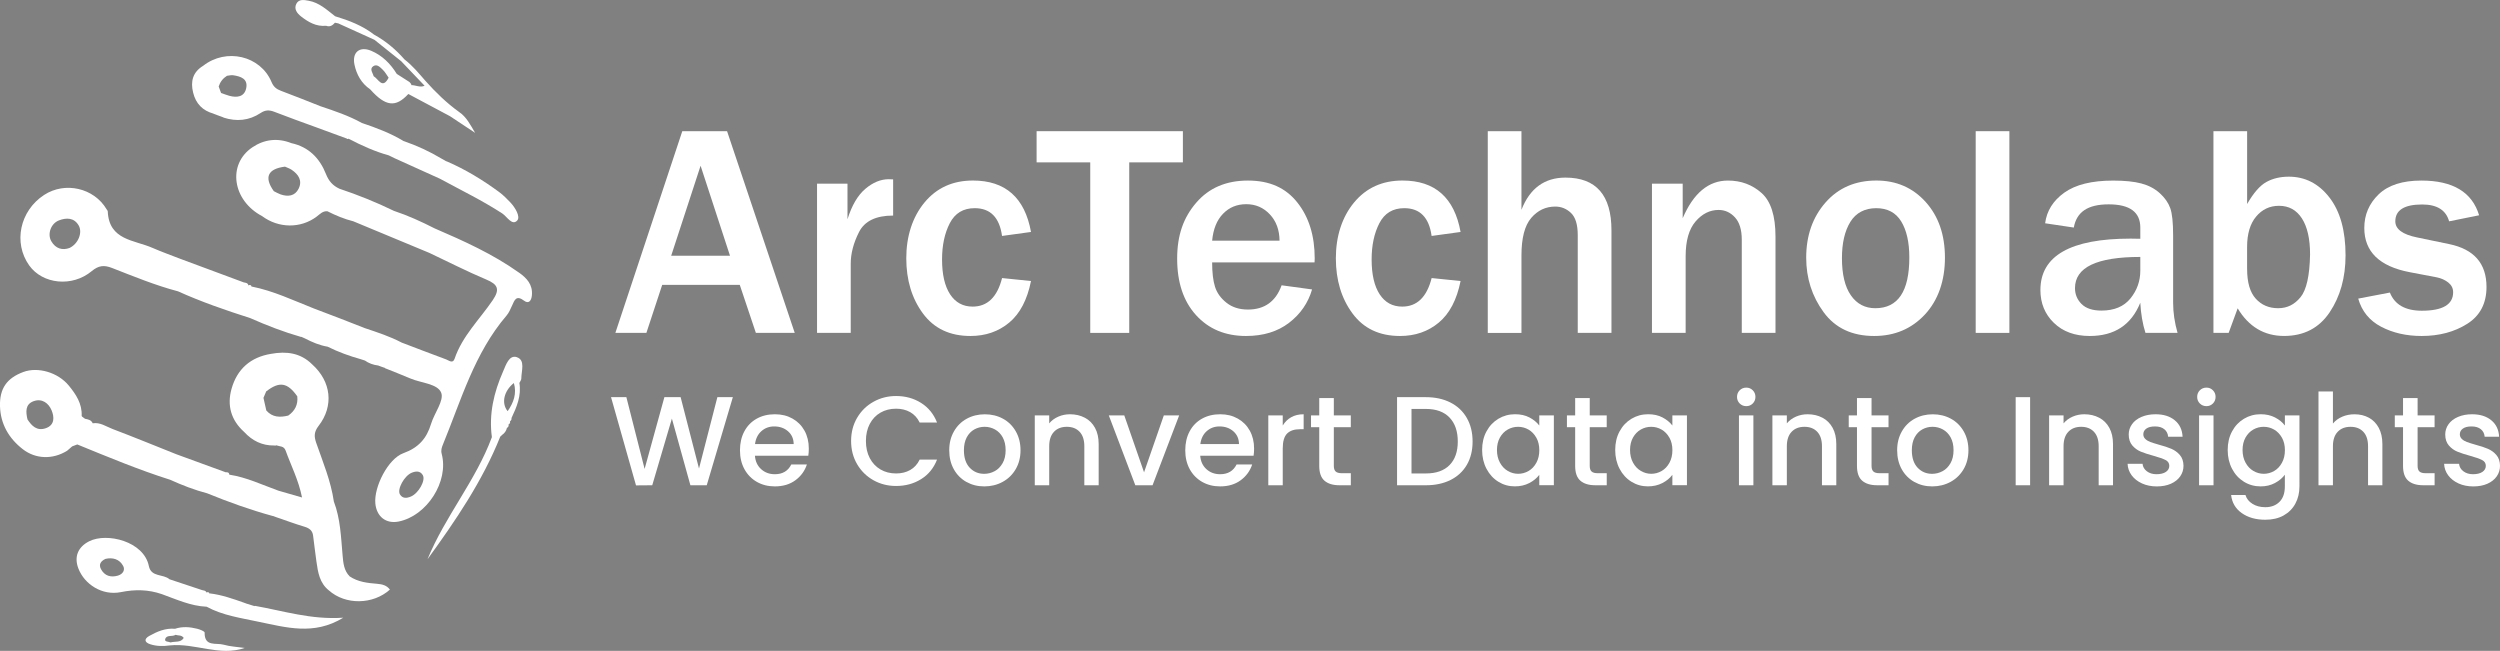<?xml version="1.0" encoding="UTF-8"?>
<svg id="Layer_1" data-name="Layer 1" xmlns="http://www.w3.org/2000/svg" version="1.1" viewBox="0 0 946.92 246.54">
  <rect x="0" y="0" width="946.92" height="246.54" fill="#808080" stroke="none"/>
  <defs>
    <style>
      .cls-1 {
        fill: #1e56a1;
      }

      .cls-1, .cls-2 {
        stroke-width: 0px;
      }

      .cls-2 {
        fill: #fff;
      }
    </style>
  </defs>
  <path class="cls-1" d="M5271.26-984.3c3.22,0,3.22-5,0-5s-3.22,5,0,5h0Z"/>
  <g>
    <g>
      <path class="cls-2" d="M196.57,103.26c-9.89-7.04-20.88-11.99-31.96-16.76h0c-5-2.55-10.09-4.87-15.43-6.64-6.68-3.26-13.57-6.02-20.62-8.38-2.48-1.16-4.03-2.85-5.11-5.6-2.34-5.93-6.53-10.25-13.09-11.66-1.42,2.8,1.26,6.72-2.42,8.9.85.39,1.77.68,2.54,1.2,2.57,1.74,4.14,4.09,2.63,7.15-1.41,2.85-4.06,3.13-6.87,2.15-.88-.31-1.69-.8-2.53-1.21-3.76-5.26-2.31-8.46,4.23-9.29,3.69-2.18,1-6.1,2.42-8.9-5.22-2.07-10.28-1.46-14.8,1.6-9.54,6.46-7.51,20.13,3.73,26.05,6.24,4.64,14.6,4.72,20.64.18,1.25-.94,2.31-2.2,4.1-2.02,3.15,1.59,6.39,2.94,9.82,3.8,9.6,3.99,19.2,7.98,28.8,11.97,7.17,3.39,14.24,7.01,21.54,10.08,4.36,1.83,5.26,3.67,2.46,7.79-4.96,7.31-11.54,13.57-14.47,22.22-.67,1.97-2.16.63-3.17.25-5.65-2.08-11.26-4.25-16.89-6.39-4.44-2.34-9.19-3.87-13.92-5.46-3.1-1.21-6.19-2.42-9.29-3.63-3.35-1.28-6.7-2.55-10.06-3.83-7.74-3.04-15.27-6.67-23.51-8.29v.11c-.21-.72-.63-.89-1.25-.53-.18-.95-.97-1.01-1.71-1.14-8.01-2.98-16.03-5.96-24.04-8.93-3.53-1.38-7.11-2.64-10.58-4.16-6.89-3.03-16.47-2.85-16.94-13.8,0-.28-.29-.56-.45-.83-4.76-8.07-15.74-10.59-23.66-5.42-9.2,6.01-11.76,18.08-5.66,26.68,5.06,7.13,16.3,8.34,23.7,2.17,2.6-2.16,4.68-2.36,7.66-1.2,8.25,3.21,16.44,6.6,25.03,8.86,8.87,4.01,18.06,7.17,27.32,10.13,6.29,2.78,12.68,5.26,19.3,7.15l.06-.06,1.41.63c2.72,1.41,5.52,2.61,8.58,3.12h0c4.01,2,8.21,3.52,12.52,4.73.51.16,1.01.33,1.52.49v-.02c1.53,1.08,3.23,1.7,5.08,1.92.4.15.79.29,1.19.44h0c.46.17.92.34,1.39.5v.07c3.23,1.3,6.47,2.56,9.67,3.92,4.06,1.73,10.25,1.95,11.63,5.37,1.18,2.94-2.61,7.74-3.84,11.83-1.66,5.51-4.77,9.03-10.45,11.07-5.85,2.1-11.23,12.83-10.65,19.05.47,5.02,4.06,7.81,8.83,6.85,10.72-2.15,19.07-15.16,16.31-25.61-.37-1.41,0-2.44.48-3.61,6.9-16.81,11.89-34.56,24.07-48.78.91-1.06,1.48-2.44,2.07-3.73.96-2.1,1.55-4.2,4.6-1.9,1.68,1.27,2.74.09,2.94-2.05.37-4.09-1.95-6.52-4.89-8.61h0ZM26.32,93.93c-2.7.96-5.24.29-6.9-2.58-1.56-2.71-.14-6.73,2.93-7.88,2.77-1.05,5.67-1.09,7.43,1.89,1.59,2.69-.13,7.01-3.47,8.57h0ZM136.9,131.19c-.02.23-.03.46-.03.69,0-.23,0-.46.03-.69ZM155.66,188.06c-1.58.68-3.18.86-4.18-.81-1.16-1.92,1.68-7.07,4.46-8.19,1.56-.63,3.2-.8,4.2.9,1.17,1.98-1.6,6.88-4.48,8.1h0Z"/>
      <path class="cls-2" d="M195.8,135.29c-2.98-.99-4.16,2.94-5.25,5.41-3.49,7.92-5.43,16.14-4.24,24.88-6.11,16.48-17.74,30.01-24.38,46.24,10.62-14.63,20.79-29.52,27.55-46.43.23-.22.47-.44.7-.66.95-.65,1.57-1.53,1.83-2.65.51-.29.76-.7.6-1.28.48-.29.71-.69.57-1.24.45-.29.64-.7.56-1.22,1.99-4.21,3.79-8.45,2.99-13.29-.7,0-1.4.02-2.09.02,1.16,3.99-.1,7.44-2.36,10.67.06.11.13.23.19.34-.06-.11-.13-.23-.19-.34-2.47-3-1.44-7.65,2.36-10.67.7,0,1.4-.02,2.09-.02.26-.56.73-1.11.73-1.66,0-2.87,1.6-6.99-1.67-8.08v-.02Z"/>
      <path class="cls-2" d="M96.51,229.49l-.07.1c-.48-.15-.95-.3-1.43-.45h0l-1.29-.42s.04.04.05.06c-.45-.17-.9-.33-1.35-.5-4.22-1.49-8.45-2.98-12.93-3.52l-.04.18c-.24-.67-.69-.77-1.26-.54-.29-.77-1.04-.73-1.67-.9-4.11-1.37-8.22-2.73-12.33-4.1-2.34-2.08-6.93-.69-7.81-5.01-1.89-9.38-15.92-12.78-22.63-9.36-4.19,2.13-5.76,5.82-4.08,10.24,2.29,6.04,9.04,10.43,16.08,9.01,5.45-1.1,10.43-1,15.54.75h0c5.55,1.99,10.94,4.52,16.97,4.77,6.08,3.31,12.86,4.23,19.49,5.66,10.53,2.14,21.1,5.36,32.28-1.5-12.15.84-22.73-2.6-33.53-4.5v.03ZM44.68,218.02c-2.7.78-5.05.14-6.43-2.45-.91-1.7-.2-3.02,1.75-3.9,2.67-.58,5.25.06,6.66,2.71.83,1.57-.19,3.11-1.97,3.63h0ZM61.84,224.48c.38-.41.76-.83,1.09-1.27-.33.44-.7.86-1.09,1.27Z"/>
      <path class="cls-2" d="M142.81,221.12c-3.61-.29-7.23-.69-10.37-2.81-2.17-2.2-2.42-5.03-2.67-7.89-.62-6.9-.8-13.88-3.32-20.47-1.12-7.74-4.14-14.92-6.68-22.22-.86-2.48-.82-4.18.9-6.41,5.88-7.6,4.77-16.85-2.43-23.31-.34.95-.61,1.93-1.04,2.82.43-.89.7-1.87,1.04-2.82-4.4-4.38-9.76-5.04-15.55-3.99-7.81,1.26-12.9,5.79-15,13.3-1.75,6.26-.17,11.84,4.78,16.28,3.07,3.34,6.8,5.21,11.4,5.14.3.1.58.07.84-.1l-.03.04c1.25.48,2.84.17,3.49,1.95,2.07,5.74,4.92,11.21,6.23,17.8-3.3-.95-6.12-1.76-8.95-2.58-6.13-2.2-12.05-5.06-18.57-6.06l-.05-.1c-.11-.82-.7-.83-1.33-.8-6.25-2.28-12.5-4.56-18.75-6.85-8.04-3.2-16.05-6.49-24.14-9.56-2.41-.92-4.68-2.6-7.5-2.15-.55-1.29-1.74-1.48-2.91-1.71-.35-.26-.71-.52-1.06-.78,0,0-.2-.28-.21-.28.23-4.62-2.16-8.21-4.88-11.52-4.13-5.03-11.72-7.17-17.19-5.15C2.63,143.2-.21,147.11,0,153.91c.22,6.73,3.34,12.12,8.62,16.22,4.89,3.8,11.36,3.98,16.8.6.64-.55,1.28-1.11,1.92-1.66.64-.24,1.29-.48,1.93-.73,11.62,4.75,23.2,9.58,35.18,13.38h0c4.56,2.06,9.2,3.87,14.05,5.14,8.11,3.31,16.34,6.27,24.79,8.58v-.02c.46.16.92.32,1.39.49,3.55,1.21,7.08,2.53,10.67,3.6,1.86.56,3.03,1.47,3.25,3.43.42,3.27.8,6.54,1.26,9.8.57,4.05,1.19,8.09,4.7,10.88,6.26,5.58,16.7,5.46,23.12-.3-1.22-1.65-2.94-2.04-4.89-2.2h0ZM17.35,162.19c-3.33,1.16-5.32-.83-6.95-3.35-.63-2.83-.91-5.69,2.32-6.88,3.22-1.18,5.73.79,6.84,3.5.99,2.41,1.27,5.51-2.21,6.73h0ZM99.23,149.4c.04-.12.11-.23.21-.33-.1.1-.17.2-.21.33ZM112.6,150.13c.34,3.11-.88,5.5-3.41,7.27-3.1.76-6.01.73-8.32-1.92h0c-.36-1.59-.72-3.19-1.08-4.78.35-.83.7-1.66,1.06-2.5v.03c-.37-.78-.33-1.36-.04-1.82-.29.46-.33,1.04.05,1.82,4.97-3.86,8.05-3.36,11.74,1.89-.55-2.54-.12-4.73,1.75-6.34-1.87,1.61-2.3,3.8-1.75,6.34h0Z"/>
      <path class="cls-2" d="M77.51,239.59c.01-.47-1.76-1.17-2.79-1.43-2.79-.7-5.62-.94-8.42,0,.06.76.13,1.53.19,2.29,1,.36,2.25-.03,3.11,1.18-1.2,1.9-3.31,1.2-4.98,1.7-.77-.34-2.36-.17-2.05-1.24.51-1.79,2.69-.81,3.92-1.64-.06-.76-.13-1.53-.19-2.29-3.6-.32-6.77,1.03-9.78,2.72-2.01,1.13-1.83,2.42.39,3.14,2.42.79,4.92.79,7.43.44,9.53-.98,18.83,4.26,28.36.96-2.62-.38-5.43-.5-8.05-1.24-2.72-.78-7.26.93-7.14-4.6h0Z"/>
      <path class="cls-2" d="M114.06,6.25c2.75,2.14,5.73,3.88,9.45,3.51,1.45.56,2.46-.13,3.36-1.16.42.09.84.17,1.26.26,4.56,2.07,9.12,4.14,13.68,6.21,3.38,2.7,6.76,5.4,10.14,8.11,2.96,3.1,5.91,6.2,8.87,9.3-1.72.79-3.36-.26-5.04-.24l-.02-.38c-.22-.26-.44-.52-.65-.78-1.61-1.03-3.22-2.06-4.83-3.09-2.37-3.86-5.51-6.99-9.67-8.75-4.42-1.86-7.33.59-6.34,5.28.8,3.78,2.65,7.06,5.95,9.33,5.81,6.5,9.64,6.97,14.44,1.75,5.26,2.8,10.52,5.61,15.78,8.41,3.17,2.1,6.35,4.21,9.52,6.31-1.77-3-3.27-6.03-6.1-7.93-4.71-3.39-8.84-7.42-12.7-11.74.12.42.29.84.2,1.22.1-.38-.07-.8-.2-1.22-2.5-2.85-4.89-5.8-7.93-8.12-3.31-3.79-7.11-6.98-11.53-9.41-4.4-3.42-9.49-5.37-14.76-6.96-3.09-2.38-5.96-5.15-10.01-5.88-1.71-.31-3.69-.72-4.66,1.12-1.06,2.02.3,3.68,1.81,4.86h-.02ZM141.53,28.88c-.32-1.28-1.7-2.75-.14-3.81,1.43-.96,2.64.45,3.61,1.37.88.85,1.48,1.98,2.2,2.99-2.36,4.55-3.86.46-5.67-.56h0Z"/>
      <path class="cls-2" d="M80.86,43.07h-.01c.43.15.86.31,1.29.47h-.04c.44.15.87.31,1.31.48l-.04-.02c.44.16.87.33,1.31.49l-.05.04c4.94,1.6,9.72,1.17,14.04-1.7,1.84-1.23,3.32-1.22,5.24-.48,5.3,2.07,10.67,3.97,16.02,5.93,1.43-.6,2.07-1.35,2.29-2.17.09-.33.11-.67.09-1.02.02.35,0,.69-.09,1.02-.22.82-.86,1.57-2.29,2.17,3.81,1.4,7.61,2.8,11.42,4.2.21.23.43.24.67.03l.03.05c4.88,2.52,9.86,4.82,15.18,6.28.72.35,1.44.71,2.16,1.06h0c5.75,2.6,11.5,5.2,17.25,7.8,7.91,4.31,16.03,8.22,23.6,13.15,1.8,1.17,3.72,4.78,5.66,2.68,1.32-1.43-.74-4.92-2.63-6.9-1.3-1.37-2.65-2.73-4.16-3.85-6.24-4.61-12.84-8.62-19.99-11.7.43,1.11.95,2.25,1.15,3.27.07.34.1.67.08.97.02-.31,0-.63-.08-.97-.2-1.02-.72-2.16-1.15-3.27v.07c-.61-.35-1.24-.7-1.87-1.06-4.56-2.74-9.37-4.96-14.41-6.67-4.94-3-10.32-5-15.77-6.84-4.97-2.75-10.32-4.55-15.68-6.34-4.98-1.96-9.94-3.97-14.96-5.84-1.73-.64-2.81-1.5-3.58-3.33-4.19-10-17.17-13-25.92-6.13.48.2.92.26,1.34.22-.42.03-.86-.02-1.34-.22-3.92,2.39-4.83,5.91-3.77,10.15,1.01,4.16,3.58,6.81,7.7,7.95v.03ZM122.11,44.03c-.09-.36-.2-.73-.31-1.09.11.37.22.73.31,1.09ZM84.67,37.46c.23.56.46,1.12.71,1.68-.25-.55-.48-1.11-.71-1.68ZM88.3,28.5c2.82.42,5.68,1.31,4.96,4.88-.68,3.33-3.46,3.7-6.39,2.91-1.06-.29-2.08-.71-3.11-1.07h0l.03.14c-.43-.08-.79-.2-1.06-.34.27.14.63.26,1.06.34-.32-.86-.64-1.72-.96-2.59.55-1.74,1.6-3.09,3.14-4.06h0c.78-.08,1.59-.32,2.34-.21h0ZM87.37,25.65c0-.21-.03-.43-.09-.65.06.22.09.43.09.65ZM78.89,25.08c-.16.04-.32.07-.48.09.16-.02.32-.04.48-.09Z"/>
    </g>
    <g>
      <g>
        <path class="cls-2" d="M277.58,150.43l-9.89,33.37h-6.19l-7.01-25.25-7.44,25.25-6.15.05-9.46-33.42h5.81l6.91,27.18,7.49-27.18h6.15l6.96,27.03,6.96-27.03h5.86Z"/>
        <path class="cls-2" d="M306.15,172.61h-20.21c.16,2.11.94,3.81,2.35,5.09s3.14,1.92,5.19,1.92c2.94,0,5.02-1.23,6.24-3.7h5.91c-.8,2.43-2.25,4.43-4.35,5.98s-4.7,2.33-7.8,2.33c-2.53,0-4.79-.57-6.79-1.7-2-1.14-3.57-2.74-4.71-4.8-1.14-2.07-1.7-4.46-1.7-7.18s.55-5.11,1.66-7.18c1.1-2.06,2.66-3.66,4.66-4.78s4.3-1.68,6.89-1.68,4.72.54,6.67,1.63c1.95,1.09,3.47,2.62,4.56,4.58,1.09,1.97,1.63,4.23,1.63,6.79,0,.99-.06,1.89-.19,2.69h-.01ZM300.62,168.19c-.03-2.02-.75-3.63-2.16-4.85s-3.15-1.82-5.23-1.82c-1.89,0-3.51.6-4.85,1.8s-2.14,2.83-2.4,4.87h14.64Z"/>
        <path class="cls-2" d="M324.65,158.25c1.52-2.59,3.58-4.62,6.19-6.07,2.61-1.46,5.47-2.18,8.57-2.18,3.55,0,6.71.87,9.48,2.62,2.77,1.75,4.78,4.22,6.03,7.42h-6.58c-.86-1.76-2.06-3.07-3.6-3.94-1.54-.86-3.31-1.3-5.33-1.3-2.21,0-4.18.5-5.91,1.49s-3.08,2.42-4.06,4.27c-.98,1.86-1.46,4.02-1.46,6.48s.49,4.63,1.46,6.48c.98,1.86,2.33,3.29,4.06,4.3,1.73,1.01,3.7,1.51,5.91,1.51,2.02,0,3.79-.43,5.33-1.3,1.54-.86,2.74-2.18,3.6-3.94h6.58c-1.25,3.2-3.26,5.67-6.03,7.39-2.77,1.73-5.93,2.59-9.48,2.59-3.14,0-6-.73-8.59-2.18-2.59-1.46-4.65-3.48-6.17-6.07-1.52-2.59-2.28-5.52-2.28-8.79s.76-6.19,2.28-8.79h0Z"/>
        <path class="cls-2" d="M366.02,182.53c-2.02-1.14-3.6-2.74-4.75-4.8-1.15-2.07-1.73-4.46-1.73-7.18s.59-5.07,1.78-7.15c1.18-2.08,2.8-3.68,4.85-4.8,2.05-1.12,4.34-1.68,6.87-1.68s4.82.56,6.87,1.68,3.66,2.72,4.85,4.8c1.18,2.08,1.78,4.46,1.78,7.15s-.61,5.07-1.82,7.15c-1.22,2.08-2.87,3.69-4.97,4.83s-4.41,1.7-6.94,1.7-4.75-.57-6.77-1.7h-.02ZM376.75,178.47c1.23-.67,2.23-1.68,3-3.03.77-1.34,1.15-2.98,1.15-4.9s-.37-3.54-1.1-4.87-1.71-2.33-2.93-3-2.53-1.01-3.94-1.01-2.71.34-3.91,1.01-2.15,1.67-2.86,3c-.7,1.33-1.06,2.95-1.06,4.87,0,2.85.73,5.05,2.18,6.6,1.46,1.55,3.29,2.33,5.5,2.33,1.41,0,2.73-.34,3.96-1.01h.01Z"/>
        <path class="cls-2" d="M410.88,158.21c1.65.86,2.94,2.14,3.87,3.84s1.39,3.75,1.39,6.15v15.6h-5.43v-14.79c0-2.37-.59-4.18-1.78-5.45-1.18-1.26-2.8-1.9-4.85-1.9s-3.67.63-4.87,1.9-1.8,3.08-1.8,5.45v14.79h-5.47v-26.46h5.47v3.02c.9-1.09,2.04-1.94,3.43-2.54,1.39-.61,2.87-.91,4.44-.91,2.08,0,3.94.43,5.59,1.3h0Z"/>
        <path class="cls-2" d="M433.33,178.9l7.49-21.56h5.81l-10.08,26.46h-6.53l-10.04-26.46h5.86l7.49,21.56h0Z"/>
        <path class="cls-2" d="M474.81,172.61h-20.21c.16,2.11.94,3.81,2.35,5.09s3.14,1.92,5.19,1.92c2.94,0,5.02-1.23,6.24-3.7h5.91c-.8,2.43-2.25,4.43-4.35,5.98s-4.7,2.33-7.8,2.33c-2.53,0-4.79-.57-6.79-1.7-2-1.14-3.57-2.74-4.71-4.8-1.14-2.07-1.7-4.46-1.7-7.18s.55-5.11,1.66-7.18c1.1-2.06,2.66-3.66,4.66-4.78s4.3-1.68,6.89-1.68,4.72.54,6.67,1.63c1.95,1.09,3.47,2.62,4.56,4.58,1.09,1.97,1.63,4.23,1.63,6.79,0,.99-.06,1.89-.19,2.69h-.01ZM469.29,168.19c-.03-2.02-.75-3.63-2.16-4.85s-3.15-1.82-5.23-1.82c-1.89,0-3.51.6-4.85,1.8s-2.14,2.83-2.4,4.87h14.64Z"/>
        <path class="cls-2" d="M489.05,158.04c1.33-.75,2.9-1.13,4.73-1.13v5.67h-1.39c-2.15,0-3.77.54-4.87,1.63-1.1,1.09-1.66,2.98-1.66,5.67v13.92h-5.47v-26.46h5.47v3.84c.8-1.34,1.86-2.39,3.19-3.14Z"/>
        <path class="cls-2" d="M505.21,161.81v14.64c0,.99.23,1.7.7,2.14.46.43,1.26.65,2.38.65h3.36v4.56h-4.32c-2.46,0-4.35-.58-5.67-1.73s-1.97-3.02-1.97-5.62v-14.64h-3.12v-4.46h3.12v-6.58h5.52v6.58h6.43v4.46h-6.43,0Z"/>
        <path class="cls-2" d="M549.4,152.47c2.67,1.36,4.74,3.31,6.19,5.86,1.46,2.54,2.18,5.51,2.18,8.91s-.73,6.34-2.18,8.83c-1.46,2.5-3.52,4.41-6.19,5.74s-5.79,1.99-9.34,1.99h-10.9v-33.37h10.9c3.55,0,6.67.68,9.34,2.04h0ZM549.04,176.16c2.08-2.11,3.12-5.09,3.12-8.93s-1.04-6.9-3.12-9.07c-2.08-2.18-5.07-3.27-8.98-3.27h-5.43v24.44h5.43c3.9,0,6.9-1.06,8.98-3.17Z"/>
        <path class="cls-2" d="M563.04,163.39c1.1-2.05,2.61-3.64,4.51-4.78s4.01-1.71,6.31-1.71c2.08,0,3.9.41,5.45,1.22,1.55.82,2.79,1.83,3.72,3.05v-3.84h5.52v26.46h-5.52v-3.94c-.93,1.25-2.19,2.29-3.79,3.12s-3.43,1.25-5.47,1.25c-2.27,0-4.35-.58-6.24-1.75s-3.39-2.8-4.49-4.9c-1.1-2.1-1.66-4.47-1.66-7.13s.55-5.01,1.66-7.06h0ZM581.91,165.79c-.75-1.34-1.74-2.37-2.95-3.07-1.22-.7-2.53-1.06-3.94-1.06s-2.72.34-3.94,1.03c-1.22.69-2.2,1.7-2.95,3.02-.75,1.33-1.13,2.91-1.13,4.73s.38,3.43,1.13,4.8c.75,1.38,1.74,2.42,2.98,3.14,1.23.72,2.54,1.08,3.91,1.08s2.72-.35,3.94-1.06c1.22-.7,2.2-1.74,2.95-3.1s1.13-2.95,1.13-4.78-.38-3.41-1.13-4.75v.02Z"/>
        <path class="cls-2" d="M602.14,161.81v14.64c0,.99.23,1.7.7,2.14.46.43,1.26.65,2.38.65h3.36v4.56h-4.32c-2.46,0-4.35-.58-5.67-1.73s-1.97-3.02-1.97-5.62v-14.64h-3.12v-4.46h3.12v-6.58h5.52v6.58h6.43v4.46h-6.43Z"/>
        <path class="cls-2" d="M613.45,163.39c1.1-2.05,2.61-3.64,4.51-4.78s4.01-1.71,6.31-1.71c2.08,0,3.9.41,5.45,1.22,1.55.82,2.79,1.83,3.72,3.05v-3.84h5.52v26.46h-5.52v-3.94c-.93,1.25-2.19,2.29-3.79,3.12s-3.43,1.25-5.47,1.25c-2.27,0-4.35-.58-6.24-1.75s-3.39-2.8-4.49-4.9c-1.1-2.1-1.66-4.47-1.66-7.13s.55-5.01,1.66-7.06h0ZM632.32,165.79c-.75-1.34-1.74-2.37-2.95-3.07-1.22-.7-2.53-1.06-3.94-1.06s-2.72.34-3.94,1.03c-1.22.69-2.2,1.7-2.95,3.02-.75,1.33-1.13,2.91-1.13,4.73s.38,3.43,1.13,4.8c.75,1.38,1.74,2.42,2.98,3.14,1.23.72,2.54,1.08,3.91,1.08s2.72-.35,3.94-1.06c1.22-.7,2.2-1.74,2.95-3.1s1.13-2.95,1.13-4.78-.38-3.41-1.13-4.75v.02Z"/>
        <path class="cls-2" d="M658.94,152.83c-.67-.67-1.01-1.5-1.01-2.5s.34-1.83,1.01-2.5,1.5-1.01,2.5-1.01,1.78.34,2.45,1.01,1.01,1.5,1.01,2.5-.34,1.82-1.01,2.5c-.67.67-1.49,1.01-2.45,1.01s-1.82-.34-2.5-1.01ZM664.13,157.34v26.46h-5.47v-26.46h5.47Z"/>
        <path class="cls-2" d="M690.27,158.21c1.65.86,2.94,2.14,3.87,3.84s1.39,3.75,1.39,6.15v15.6h-5.43v-14.79c0-2.37-.59-4.18-1.78-5.45-1.18-1.26-2.8-1.9-4.85-1.9s-3.67.63-4.87,1.9-1.8,3.08-1.8,5.45v14.79h-5.47v-26.46h5.47v3.02c.9-1.09,2.04-1.94,3.43-2.54,1.39-.61,2.87-.91,4.44-.91,2.08,0,3.94.43,5.59,1.3h0Z"/>
        <path class="cls-2" d="M708.88,161.81v14.64c0,.99.23,1.7.7,2.14.46.43,1.26.65,2.38.65h3.36v4.56h-4.32c-2.46,0-4.35-.58-5.67-1.73s-1.97-3.02-1.97-5.62v-14.64h-3.12v-4.46h3.12v-6.58h5.52v6.58h6.43v4.46h-6.43Z"/>
        <path class="cls-2" d="M725.06,182.53c-2.02-1.14-3.6-2.74-4.75-4.8-1.15-2.07-1.73-4.46-1.73-7.18s.59-5.07,1.78-7.15c1.18-2.08,2.8-3.68,4.85-4.8,2.05-1.12,4.34-1.68,6.87-1.68s4.82.56,6.87,1.68,3.66,2.72,4.85,4.8c1.18,2.08,1.78,4.46,1.78,7.15s-.61,5.07-1.82,7.15c-1.22,2.08-2.87,3.69-4.97,4.83s-4.41,1.7-6.94,1.7-4.75-.57-6.77-1.7h-.02ZM735.79,178.47c1.23-.67,2.23-1.68,3-3.03.77-1.34,1.15-2.98,1.15-4.9s-.37-3.54-1.1-4.87-1.71-2.33-2.93-3-2.53-1.01-3.94-1.01-2.71.34-3.91,1.01-2.15,1.67-2.86,3c-.7,1.33-1.06,2.95-1.06,4.87,0,2.85.73,5.05,2.18,6.6,1.46,1.55,3.29,2.33,5.5,2.33,1.41,0,2.73-.34,3.96-1.01h0Z"/>
        <path class="cls-2" d="M768.94,150.43v33.37h-5.47v-33.37h5.47Z"/>
        <path class="cls-2" d="M795.08,158.21c1.65.86,2.94,2.14,3.87,3.84s1.39,3.75,1.39,6.15v15.6h-5.43v-14.79c0-2.37-.59-4.18-1.78-5.45-1.18-1.26-2.8-1.9-4.85-1.9s-3.67.63-4.87,1.9-1.8,3.08-1.8,5.45v14.79h-5.47v-26.46h5.47v3.02c.9-1.09,2.04-1.94,3.43-2.54,1.39-.61,2.87-.91,4.44-.91,2.08,0,3.94.43,5.59,1.3h0Z"/>
        <path class="cls-2" d="M811.31,183.1c-1.65-.75-2.95-1.78-3.91-3.07-.96-1.3-1.47-2.75-1.54-4.35h5.67c.1,1.12.63,2.06,1.61,2.81s2.2,1.13,3.67,1.13,2.73-.3,3.58-.89c.85-.59,1.27-1.35,1.27-2.28,0-.99-.47-1.73-1.42-2.21-.94-.48-2.44-1.01-4.49-1.58-1.98-.54-3.6-1.07-4.85-1.58s-2.33-1.3-3.24-2.35c-.91-1.06-1.37-2.45-1.37-4.18,0-1.41.42-2.7,1.25-3.87s2.02-2.09,3.58-2.76c1.55-.67,3.34-1.01,5.35-1.01,3.01,0,5.43.76,7.27,2.28s2.82,3.59,2.95,6.22h-5.47c-.1-1.18-.58-2.13-1.44-2.83s-2.03-1.06-3.5-1.06-2.54.27-3.31.82c-.77.54-1.15,1.26-1.15,2.16,0,.71.26,1.3.77,1.78s1.14.86,1.87,1.13c.74.27,1.82.62,3.27,1.03,1.92.51,3.5,1.03,4.73,1.56s2.3,1.3,3.19,2.33c.9,1.03,1.36,2.39,1.39,4.08,0,1.5-.42,2.85-1.25,4.03s-2.01,2.11-3.53,2.79c-1.52.67-3.31,1.01-5.35,1.01s-3.95-.38-5.59-1.13h-.01Z"/>
        <path class="cls-2" d="M833.23,152.83c-.67-.67-1.01-1.5-1.01-2.5s.34-1.83,1.01-2.5,1.5-1.01,2.5-1.01,1.78.34,2.45,1.01,1.01,1.5,1.01,2.5-.34,1.82-1.01,2.5c-.67.67-1.49,1.01-2.45,1.01s-1.82-.34-2.5-1.01ZM838.41,157.34v26.46h-5.47v-26.46h5.47Z"/>
        <path class="cls-2" d="M861.72,158.13c1.58.82,2.82,1.83,3.72,3.05v-3.84h5.52v26.89c0,2.43-.51,4.6-1.54,6.51-1.02,1.9-2.5,3.4-4.44,4.49-1.94,1.09-4.25,1.63-6.94,1.63-3.59,0-6.56-.84-8.93-2.52-2.37-1.68-3.71-3.96-4.03-6.84h5.43c.42,1.38,1.3,2.49,2.66,3.34,1.36.85,2.98,1.27,4.87,1.27,2.21,0,3.99-.67,5.35-2.02,1.36-1.34,2.04-3.3,2.04-5.86v-4.42c-.93,1.25-2.18,2.3-3.77,3.15s-3.39,1.27-5.4,1.27c-2.3,0-4.41-.58-6.31-1.75s-3.41-2.8-4.51-4.9c-1.1-2.1-1.66-4.47-1.66-7.13s.55-5.01,1.66-7.06c1.1-2.05,2.61-3.64,4.51-4.78s4.01-1.71,6.31-1.71c2.05,0,3.87.41,5.45,1.22h.01ZM864.32,165.79c-.75-1.34-1.74-2.37-2.95-3.07-1.22-.7-2.53-1.06-3.94-1.06s-2.72.34-3.94,1.03c-1.22.69-2.2,1.7-2.95,3.02-.75,1.33-1.13,2.91-1.13,4.73s.38,3.43,1.13,4.8c.75,1.38,1.74,2.42,2.98,3.14,1.23.72,2.54,1.08,3.91,1.08s2.72-.35,3.94-1.06c1.22-.7,2.2-1.74,2.95-3.1s1.13-2.95,1.13-4.78-.38-3.41-1.13-4.75v.02Z"/>
        <path class="cls-2" d="M897.25,158.21c1.58.86,2.83,2.14,3.75,3.84.91,1.7,1.37,3.75,1.37,6.15v15.6h-5.43v-14.79c0-2.37-.59-4.18-1.78-5.45-1.18-1.26-2.8-1.9-4.85-1.9s-3.67.63-4.87,1.9-1.8,3.08-1.8,5.45v14.79h-5.47v-35.53h5.47v12.15c.93-1.12,2.1-1.98,3.53-2.59,1.42-.61,2.98-.91,4.68-.91,2.02,0,3.82.43,5.4,1.3h0Z"/>
        <path class="cls-2" d="M915.71,161.81v14.64c0,.99.23,1.7.7,2.14.46.43,1.26.65,2.38.65h3.36v4.56h-4.32c-2.46,0-4.35-.58-5.67-1.73s-1.97-3.02-1.97-5.62v-14.64h-3.12v-4.46h3.12v-6.58h5.52v6.58h6.43v4.46h-6.43Z"/>
        <path class="cls-2" d="M931.2,183.1c-1.65-.75-2.95-1.78-3.91-3.07-.96-1.3-1.47-2.75-1.54-4.35h5.67c.1,1.12.63,2.06,1.61,2.81s2.2,1.13,3.67,1.13,2.73-.3,3.58-.89c.85-.59,1.27-1.35,1.27-2.28,0-.99-.47-1.73-1.42-2.21-.94-.48-2.44-1.01-4.49-1.58-1.98-.54-3.6-1.07-4.85-1.58s-2.33-1.3-3.24-2.35c-.91-1.06-1.37-2.45-1.37-4.18,0-1.41.42-2.7,1.25-3.87s2.02-2.09,3.58-2.76c1.55-.67,3.34-1.01,5.35-1.01,3.01,0,5.43.76,7.27,2.28s2.82,3.59,2.95,6.22h-5.47c-.1-1.18-.58-2.13-1.44-2.83s-2.03-1.06-3.5-1.06-2.54.27-3.31.82c-.77.54-1.15,1.26-1.15,2.16,0,.71.26,1.3.77,1.78s1.14.86,1.87,1.13c.74.27,1.82.62,3.27,1.03,1.92.51,3.5,1.03,4.73,1.56s2.3,1.3,3.19,2.33c.9,1.03,1.36,2.39,1.39,4.08,0,1.5-.42,2.85-1.25,4.03s-2.01,2.11-3.53,2.79c-1.52.67-3.31,1.01-5.35,1.01s-3.95-.38-5.59-1.13h-.01Z"/>
      </g>
      <g>
        <path class="cls-2" d="M301.02,126.09h-14.72l-6.1-18.19h-29.38l-5.99,18.19h-11.75l25.35-76.4h16.96l25.63,76.4h0ZM276.5,96.87l-11.14-34.09-11.14,34.09h22.28Z"/>
        <path class="cls-2" d="M322.23,126.09h-12.76v-56.53h11.53v13.49c1.64-5.26,3.9-9.1,6.77-11.53,2.87-2.42,5.82-3.64,8.84-3.64.41,0,.97.02,1.68.06v13.71c-6.49,0-10.79,2.07-12.9,6.21s-3.16,8.15-3.16,12.03v26.19h0Z"/>
        <path class="cls-2" d="M379.54,105.32l10.97,1.12c-1.42,7.09-4.16,12.33-8.23,15.73-4.07,3.4-8.97,5.09-14.72,5.09-7.8,0-13.8-2.85-17.99-8.54-4.2-5.69-6.3-12.66-6.3-20.9s2.29-15.54,6.88-21.1,10.71-8.34,18.36-8.34c12.31,0,19.65,6.49,22,19.48l-10.97,1.51c-.97-7.01-4.42-10.52-10.35-10.52-4.33,0-7.47,1.89-9.43,5.68s-2.94,8.37-2.94,13.74c0,5.71,1.02,10.11,3.05,13.21s4.88,4.65,8.54,4.65c5.6,0,9.31-3.6,11.14-10.8h-.01Z"/>
        <path class="cls-2" d="M427.73,126.09h-14.78V61.5h-20.32v-11.81h55.41v11.81h-20.32v64.59h.01Z"/>
        <path class="cls-2" d="M485.44,108.06l11.53,1.57c-1.49,5.11-4.4,9.33-8.73,12.65-4.33,3.32-9.76,4.98-16.29,4.98-7.84,0-14.14-2.63-18.92-7.89s-7.16-12.39-7.16-21.38,2.41-15.62,7.22-21.21c4.81-5.6,11.34-8.39,19.59-8.39s14.29,2.76,18.69,8.28,6.6,12.61,6.6,21.27l-.06,1.46h-38.79c0,3.84.36,6.92,1.09,9.23.73,2.31,2.17,4.33,4.34,6.04,2.16,1.72,4.87,2.58,8.12,2.58,6.31,0,10.56-3.06,12.76-9.18h.01ZM484.65,91.16c-.04-4.07-1.26-7.39-3.67-9.96s-5.38-3.86-8.93-3.86-6.44,1.2-8.79,3.61-3.73,5.81-4.14,10.21h25.53Z"/>
        <path class="cls-2" d="M542.25,105.32l10.97,1.12c-1.42,7.09-4.16,12.33-8.23,15.73-4.07,3.4-8.97,5.09-14.72,5.09-7.8,0-13.8-2.85-17.99-8.54-4.2-5.69-6.3-12.66-6.3-20.9s2.29-15.54,6.88-21.1c4.59-5.56,10.71-8.34,18.36-8.34,12.31,0,19.65,6.49,22,19.48l-10.97,1.51c-.97-7.01-4.42-10.52-10.35-10.52-4.33,0-7.47,1.89-9.43,5.68s-2.94,8.37-2.94,13.74c0,5.71,1.02,10.11,3.05,13.21,2.03,3.1,4.88,4.65,8.54,4.65,5.6,0,9.31-3.6,11.14-10.8h-.01Z"/>
        <path class="cls-2" d="M610.36,126.09h-12.76v-37c0-3.99-.85-6.8-2.55-8.42-1.7-1.62-3.69-2.43-5.96-2.43-3.62,0-6.66,1.44-9.12,4.31s-3.69,7.61-3.69,14.22v29.33h-12.76V49.69h12.76v29.78c3.17-8.13,8.73-12.2,16.68-12.2,11.6,0,17.41,6.66,17.41,19.98v38.84h0Z"/>
        <path class="cls-2" d="M672.49,126.09h-12.76v-35.32c0-3.73-.86-6.54-2.57-8.42-1.72-1.88-3.79-2.83-6.21-2.83-3.32,0-6.23,1.46-8.73,4.37s-3.75,7.3-3.75,13.15v29.05h-12.76v-56.53h11.64v13.1c4.07-9.51,9.78-14.27,17.13-14.27,4.96,0,9.21,1.57,12.73,4.7,3.53,3.13,5.29,8.64,5.29,16.51v36.49h0Z"/>
        <path class="cls-2" d="M709.87,127.26c-8.36,0-14.74-3-19.14-9.01s-6.6-12.89-6.6-20.65c0-8.36,2.43-15.32,7.3-20.88s11.3-8.34,19.28-8.34c7.57,0,13.8,2.71,18.67,8.12,4.87,5.41,7.3,12.44,7.3,21.1s-2.53,16.09-7.58,21.52c-5.06,5.43-11.47,8.14-19.23,8.14ZM710.32,116.74c8.58,0,12.87-6.4,12.87-19.2,0-5.78-1.03-10.34-3.08-13.68-2.05-3.34-5.21-5.01-9.46-5.01s-7.67,1.73-9.79,5.18c-2.13,3.45-3.19,8.03-3.19,13.74,0,6.16,1.13,10.86,3.39,14.1,2.26,3.25,5.35,4.87,9.26,4.87Z"/>
        <path class="cls-2" d="M761.09,126.09h-12.76V49.69h12.76v76.4Z"/>
        <path class="cls-2" d="M824.78,126.09h-12.15c-1.08-3.43-1.73-7.24-1.96-11.42-3.4,8.4-9.78,12.59-19.14,12.59-5.63,0-10.16-1.65-13.57-4.95-3.41-3.3-5.12-7.45-5.12-12.45,0-12.98,11.4-19.48,34.2-19.48.9,0,2.11.02,3.64.06v-4.25c0-5.86-3.99-8.79-11.98-8.79s-12.16,2.93-13.21,8.79l-10.86-1.62c.6-4.7,3.02-8.57,7.28-11.61s10.41-4.56,18.47-4.56c4.37,0,7.93.36,10.69,1.09,2.76.73,5.09,1.96,7,3.69,1.9,1.73,3.22,3.62,3.95,5.65.73,2.03,1.09,5.48,1.09,10.33v25.52c0,3.69.56,7.5,1.68,11.42h-.01ZM810.68,97.32c-16.49,0-24.74,3.94-24.74,11.81,0,2.35.83,4.36,2.49,6.02,1.66,1.66,4.17,2.49,7.53,2.49,4.85,0,8.52-1.54,11-4.62s3.72-6.58,3.72-10.49c0,0,0-5.21,0-5.21Z"/>
        <path class="cls-2" d="M844.14,126.09h-5.76V49.69h12.76v27.59c2.43-4.22,4.85-7,7.28-8.34,2.42-1.34,5.26-2.02,8.51-2.02,6.19,0,11.32,2.63,15.39,7.89s6.1,12.56,6.1,21.88c0,8.43-2.01,15.63-6.02,21.6s-9.77,8.96-17.27,8.96-13.4-3.49-17.57-10.47l-3.41,9.29v.02ZM851.14,101.96c0,5.04,1.09,8.76,3.27,11.17,2.18,2.41,5.01,3.61,8.48,3.61s6.17-1.38,8.45-4.14,3.49-8.17,3.64-16.23c0-5.9-1.03-10.44-3.08-13.63-2.05-3.19-4.94-4.79-8.68-4.79-3.51,0-6.4,1.36-8.68,4.09-2.28,2.72-3.41,6.57-3.41,11.53v8.4h0Z"/>
        <path class="cls-2" d="M893.23,113.1l11.98-2.29c1.83,4.59,5.86,6.88,12.09,6.88,7.91,0,11.87-2.33,11.87-7,0-1.49-.62-2.72-1.85-3.69s-2.69-1.62-4.37-1.96l-10.3-1.96c-11.42-2.2-17.13-7.78-17.13-16.73,0-5,1.81-9.24,5.43-12.73s9.01-5.23,16.18-5.23c11.94,0,19.23,4.38,21.88,13.15l-11.36,2.29c-1.19-4.25-4.59-6.38-10.19-6.38-6.79,0-10.19,2.13-10.19,6.38,0,2.95,2.74,4.98,8.23,6.1l12.15,2.52c9.44,1.94,14.16,7.35,14.16,16.23,0,6.23-2.43,10.89-7.28,13.96-4.85,3.08-10.62,4.62-17.29,4.62-5.78,0-10.9-1.17-15.34-3.5s-7.33-5.89-8.68-10.66h.01Z"/>
      </g>
    </g>
  </g>
</svg>